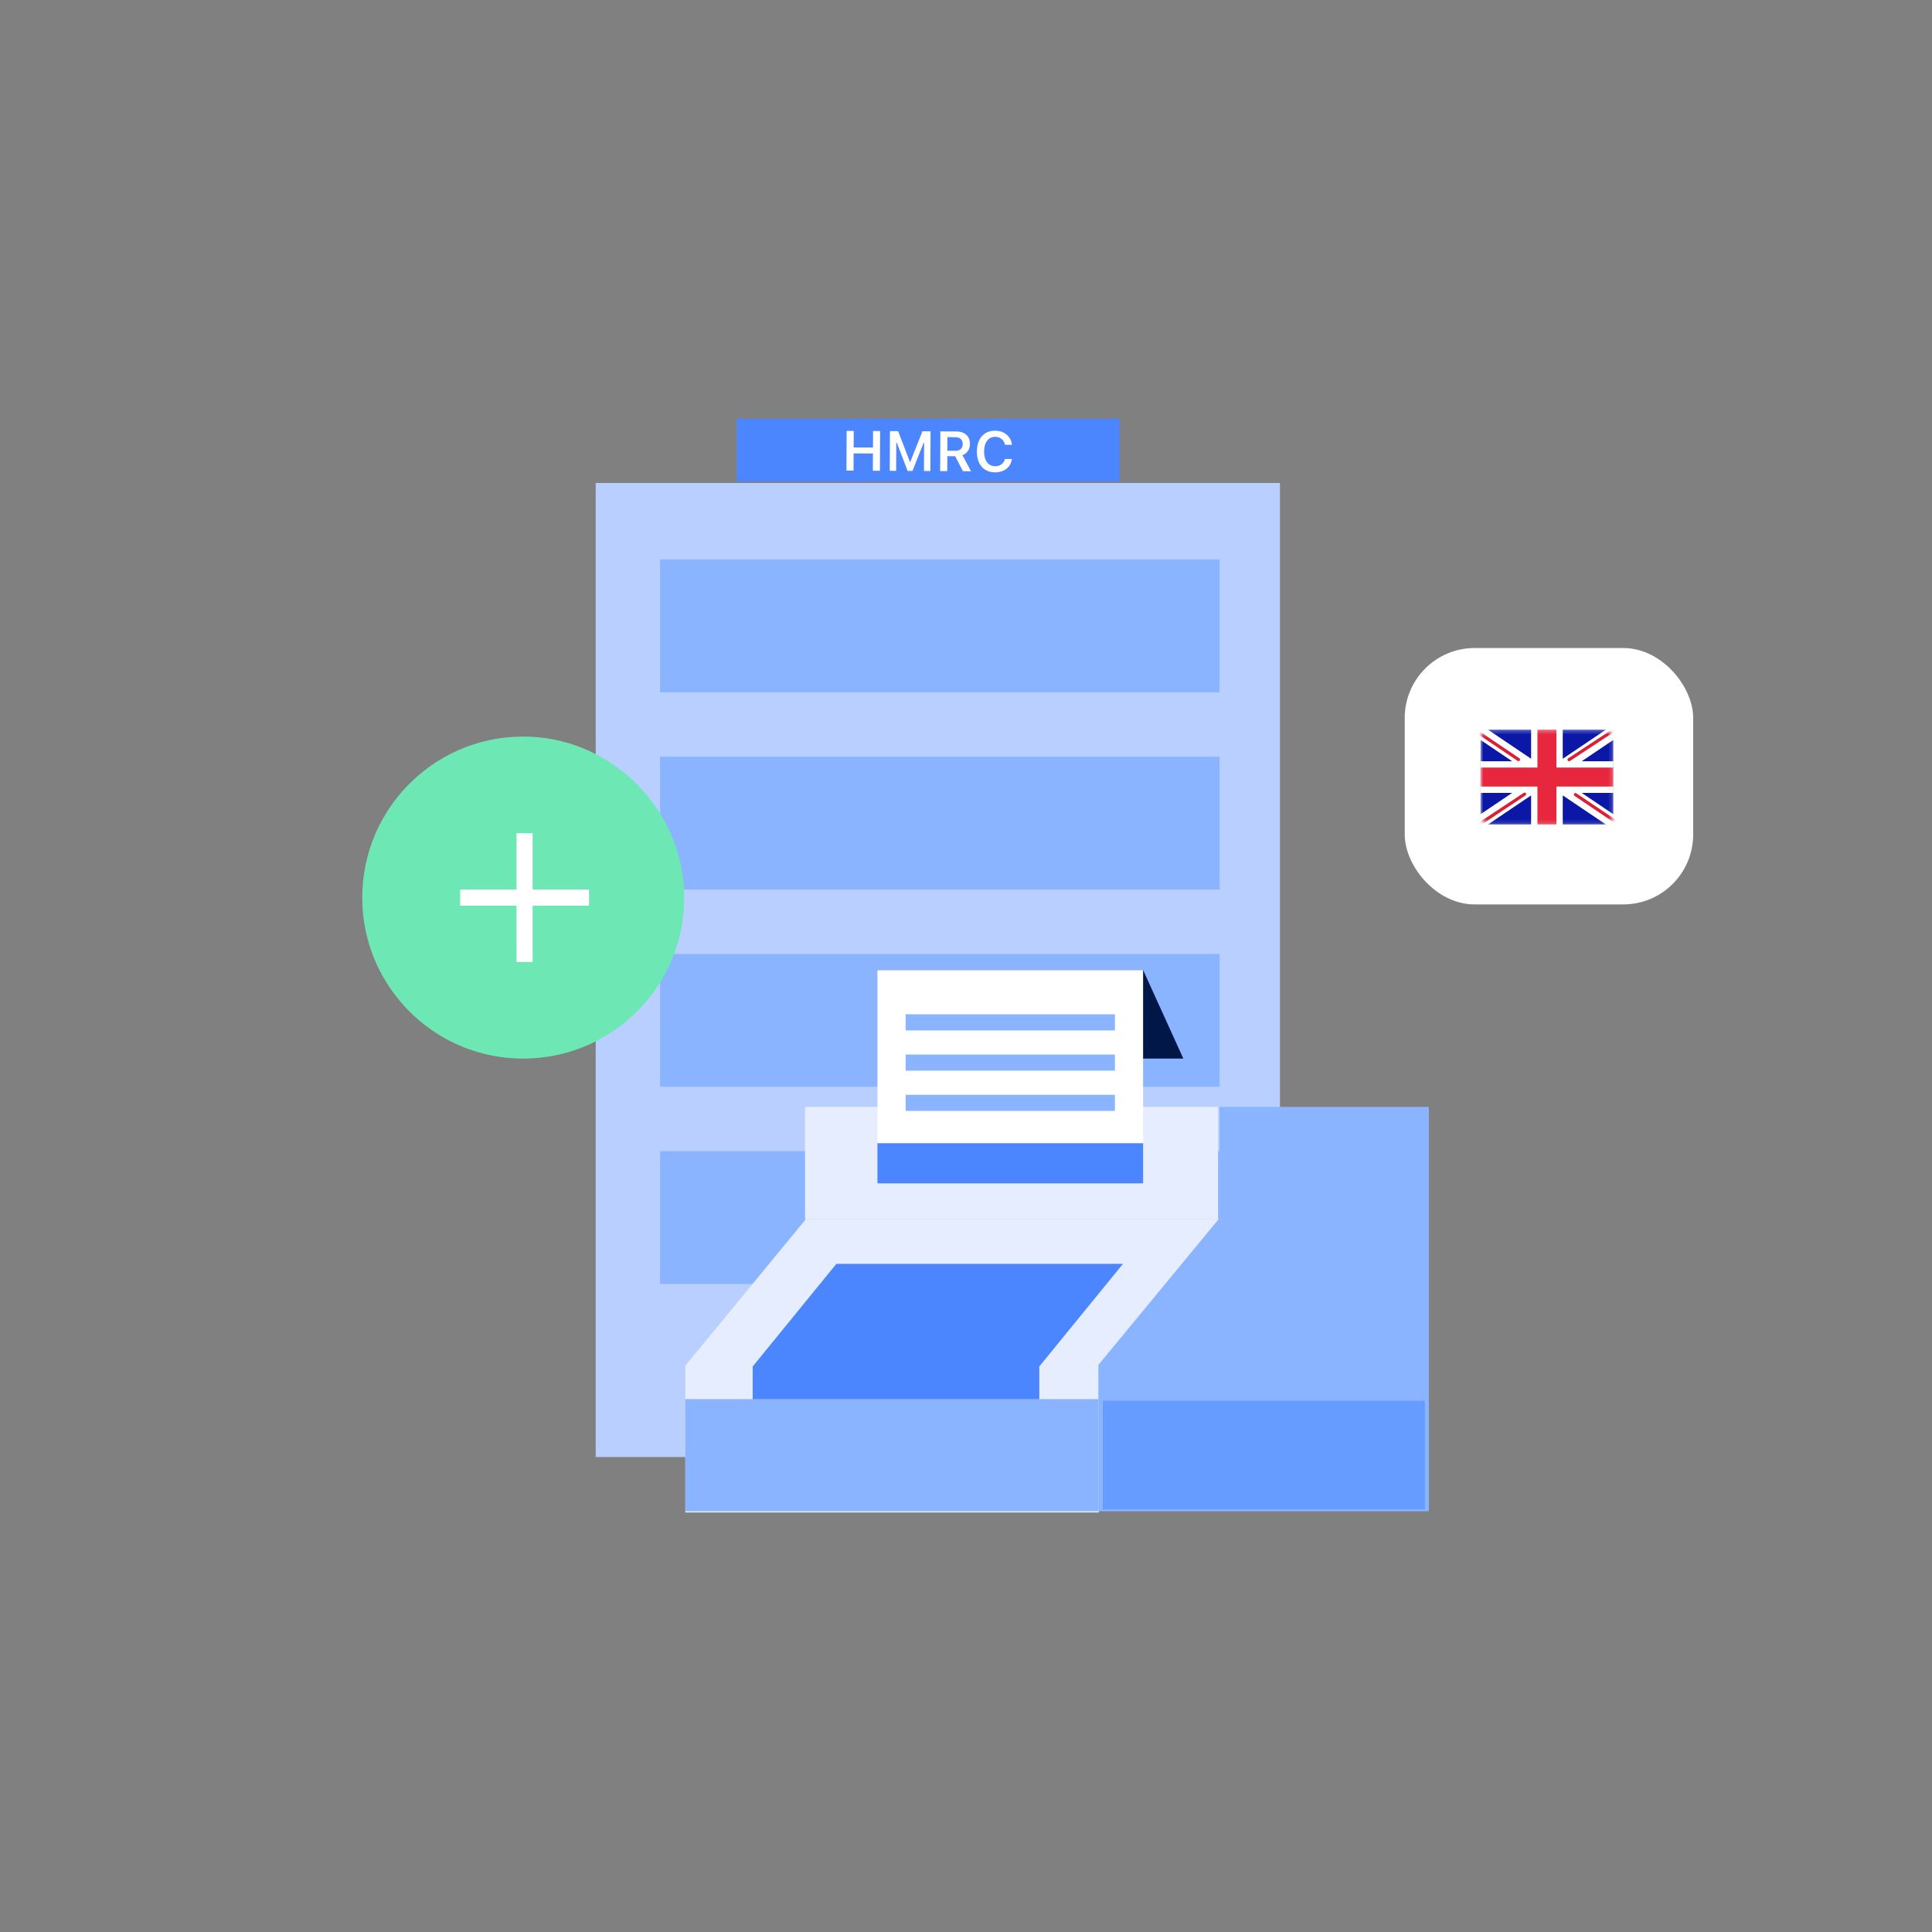 <svg width="480" height="480" viewBox="0 0 480 480" fill="none" xmlns="http://www.w3.org/2000/svg">
<rect x="0" y="0" width="480" height="480" fill="#808080" stroke="none"/>
<path d="M318 120H148V362H318V120Z" fill="#B8CFFF"/>
<path d="M278.147 104H183V119.631H278.147V104Z" fill="#4B86FF"/>
<path d="M210.294 116.914L212.058 116.923L212.081 112.644L216.879 112.67L216.856 116.949L218.613 116.958L218.666 107.094L216.909 107.085L216.887 111.186L212.089 111.16L212.111 107.059L210.347 107.049L210.294 116.914ZM221.054 116.971L222.639 116.98L222.677 109.966L223.545 109.971L221.809 107.384L225.497 116.995L226.7 117.002L230.498 107.431L228.734 109.999L229.595 110.003L229.557 117.017L231.143 117.026L231.196 107.161L229.173 107.151L226.172 114.729L226.056 114.729L223.13 107.118L221.107 107.107L221.054 116.971ZM233.577 117.039L235.34 117.048L235.36 113.336L237.227 113.346C237.24 113.346 237.256 113.346 237.274 113.347C237.293 113.347 237.306 113.347 237.315 113.347L239.237 117.069L241.247 117.08L239.115 113.083C239.699 112.876 240.155 112.523 240.481 112.024C240.812 111.52 240.979 110.942 240.982 110.29L240.982 110.277C240.986 109.648 240.854 109.105 240.588 108.647C240.321 108.19 239.936 107.835 239.431 107.582C238.927 107.328 238.321 107.2 237.615 107.196L233.63 107.175L233.577 117.039ZM235.368 111.983L235.386 108.606L237.389 108.617C237.949 108.62 238.388 108.775 238.706 109.082C239.028 109.384 239.187 109.793 239.184 110.308L239.184 110.322C239.181 110.85 239.024 111.262 238.713 111.556C238.401 111.851 237.965 111.997 237.405 111.994L235.368 111.983ZM247.206 117.358C247.967 117.362 248.645 117.229 249.239 116.959C249.833 116.684 250.318 116.301 250.694 115.811C251.07 115.321 251.304 114.748 251.394 114.092L251.394 114.038L249.671 114.028L249.657 114.069C249.573 114.429 249.417 114.743 249.188 115.01C248.963 115.273 248.681 115.477 248.343 115.621C248.01 115.765 247.634 115.836 247.214 115.834C246.654 115.831 246.169 115.68 245.761 115.381C245.352 115.083 245.038 114.66 244.817 114.112C244.602 113.564 244.496 112.916 244.5 112.169L244.5 112.155C244.504 111.407 244.617 110.763 244.838 110.222C245.064 109.676 245.383 109.257 245.795 108.963C246.207 108.669 246.691 108.523 247.247 108.526C247.661 108.528 248.037 108.612 248.373 108.778C248.71 108.939 248.991 109.167 249.217 109.459C249.444 109.748 249.597 110.086 249.677 110.474L249.683 110.508L251.406 110.517L251.413 110.463C251.339 109.792 251.115 109.199 250.739 108.682C250.364 108.16 249.876 107.752 249.276 107.457C248.676 107.157 248.002 107.006 247.255 107.002C246.321 106.997 245.515 107.202 244.839 107.618C244.162 108.033 243.637 108.627 243.263 109.4C242.895 110.168 242.708 111.086 242.702 112.152L242.702 112.166C242.696 113.228 242.873 114.147 243.234 114.924C243.599 115.696 244.117 116.293 244.79 116.716C245.466 117.139 246.272 117.353 247.206 117.358Z" fill="white"/>
<path d="M303 139H164V172H303V139Z" fill="#8AB4FF"/>
<path d="M303 188H164V221H303V188Z" fill="#8AB4FF"/>
<path d="M303 237H164V270H303V237Z" fill="#8AB4FF"/>
<path d="M303 286H164V319H303V286Z" fill="#8AB4FF"/>
<path d="M303.017 302.828L273.017 339.299V375.77H170.268V339.299L200.268 302.828H251.639H303.017Z" fill="#E6EDFF"/>
<path d="M279 314.002L258.209 339.502V365.002H187V339.502L207.791 314.002H243.393H279Z" fill="#4B86FF"/>
<path d="M355 302.746H302.891L272.891 339.106V375.466H355V339.106V302.746Z" fill="#8AB4FF"/>
<path d="M272.891 347.602H170.268V375.466H272.891V347.602Z" fill="#8AB4FF"/>
<path d="M302.623 275.002H200V302.867H302.623V275.002Z" fill="#E6EDFF"/>
<path d="M284 284.002H218V294.002H284V284.002Z" fill="#4B86FF"/>
<path d="M284 241.002H218L228 263.002H294L284 241.002Z" fill="#001747"/>
<path d="M284 241.002H218V284.002H284V241.002Z" fill="white"/>
<path d="M277 272.002H225V276.002H277V272.002Z" fill="#8AB4FF"/>
<path d="M277 262.002H225V266.002H277V262.002Z" fill="#8AB4FF"/>
<path d="M277 252.002H225V256.002H277V252.002Z" fill="#8AB4FF"/>
<path d="M355 275.002L303 275.002V303.002L355 303.002V275.002Z" fill="#8AB4FF"/>
<path d="M354 348.002H274V375.002H354V348.002Z" fill="#669BFF"/>
<path d="M169.981 221.781C170.306 232.5 166.402 242.324 159.804 249.673C152.499 257.862 141.821 263 129.98 263C117.536 263 106.376 257.3 99.071 248.348C93.41 241.485 90 232.653 90 223.02C90 200.283 108.919 182.001 131.845 183.042C152.488 183.98 169.355 201.126 169.981 221.781Z" fill="#6DE8B5"/>
<path d="M146.333 221H114.333V225H146.333V221Z" fill="white"/>
<path d="M132.333 239L132.333 207L128.333 207L128.333 239L132.333 239Z" fill="white"/>
<rect x="349" y="161" width="71.664" height="63.701" rx="17.373" fill="white"/>
<rect x="367.82" y="181.268" width="33.021" height="23.587" rx="2.359" fill="white"/>
<mask id="mask0_1269_46723" style="mask-type:luminance" maskUnits="userSpaceOnUse" x="367" y="181" width="34" height="24">
<rect x="367.82" y="181.268" width="33.021" height="23.587" rx="2.359" fill="white"/>
</mask>
<g mask="url(#mask0_1269_46723)">
<rect x="367.82" y="181.268" width="33.021" height="23.587" fill="#0A17A7"/>
<path fill-rule="evenodd" clip-rule="evenodd" d="M366.307 179.008L380.399 188.513V179.697H388.261V188.514L402.353 179.009L404.112 181.616L392.97 189.131H400.841V196.993H392.972L404.112 204.507L402.353 207.114L388.261 197.609V206.428H380.399V197.611L366.307 207.116L364.549 204.508L375.69 196.993H367.82V189.131H375.692L364.549 181.615L366.307 179.008Z" fill="white"/>
<path d="M389.836 188.735L404.772 178.908" stroke="#DB1F35" stroke-width="0.786" stroke-linecap="round"/>
<path d="M391.422 197.42L404.812 206.445" stroke="#DB1F35" stroke-width="0.786" stroke-linecap="round"/>
<path d="M377.261 188.708L363.294 179.295" stroke="#DB1F35" stroke-width="0.786" stroke-linecap="round"/>
<path d="M378.776 197.311L363.294 207.578" stroke="#DB1F35" stroke-width="0.786" stroke-linecap="round"/>
<path fill-rule="evenodd" clip-rule="evenodd" d="M367.82 195.419H381.972V204.854H386.689V195.419H400.841V190.702H386.689V181.268H381.972V190.702H367.82V195.419Z" fill="#E6273E"/>
</g>
</svg>
